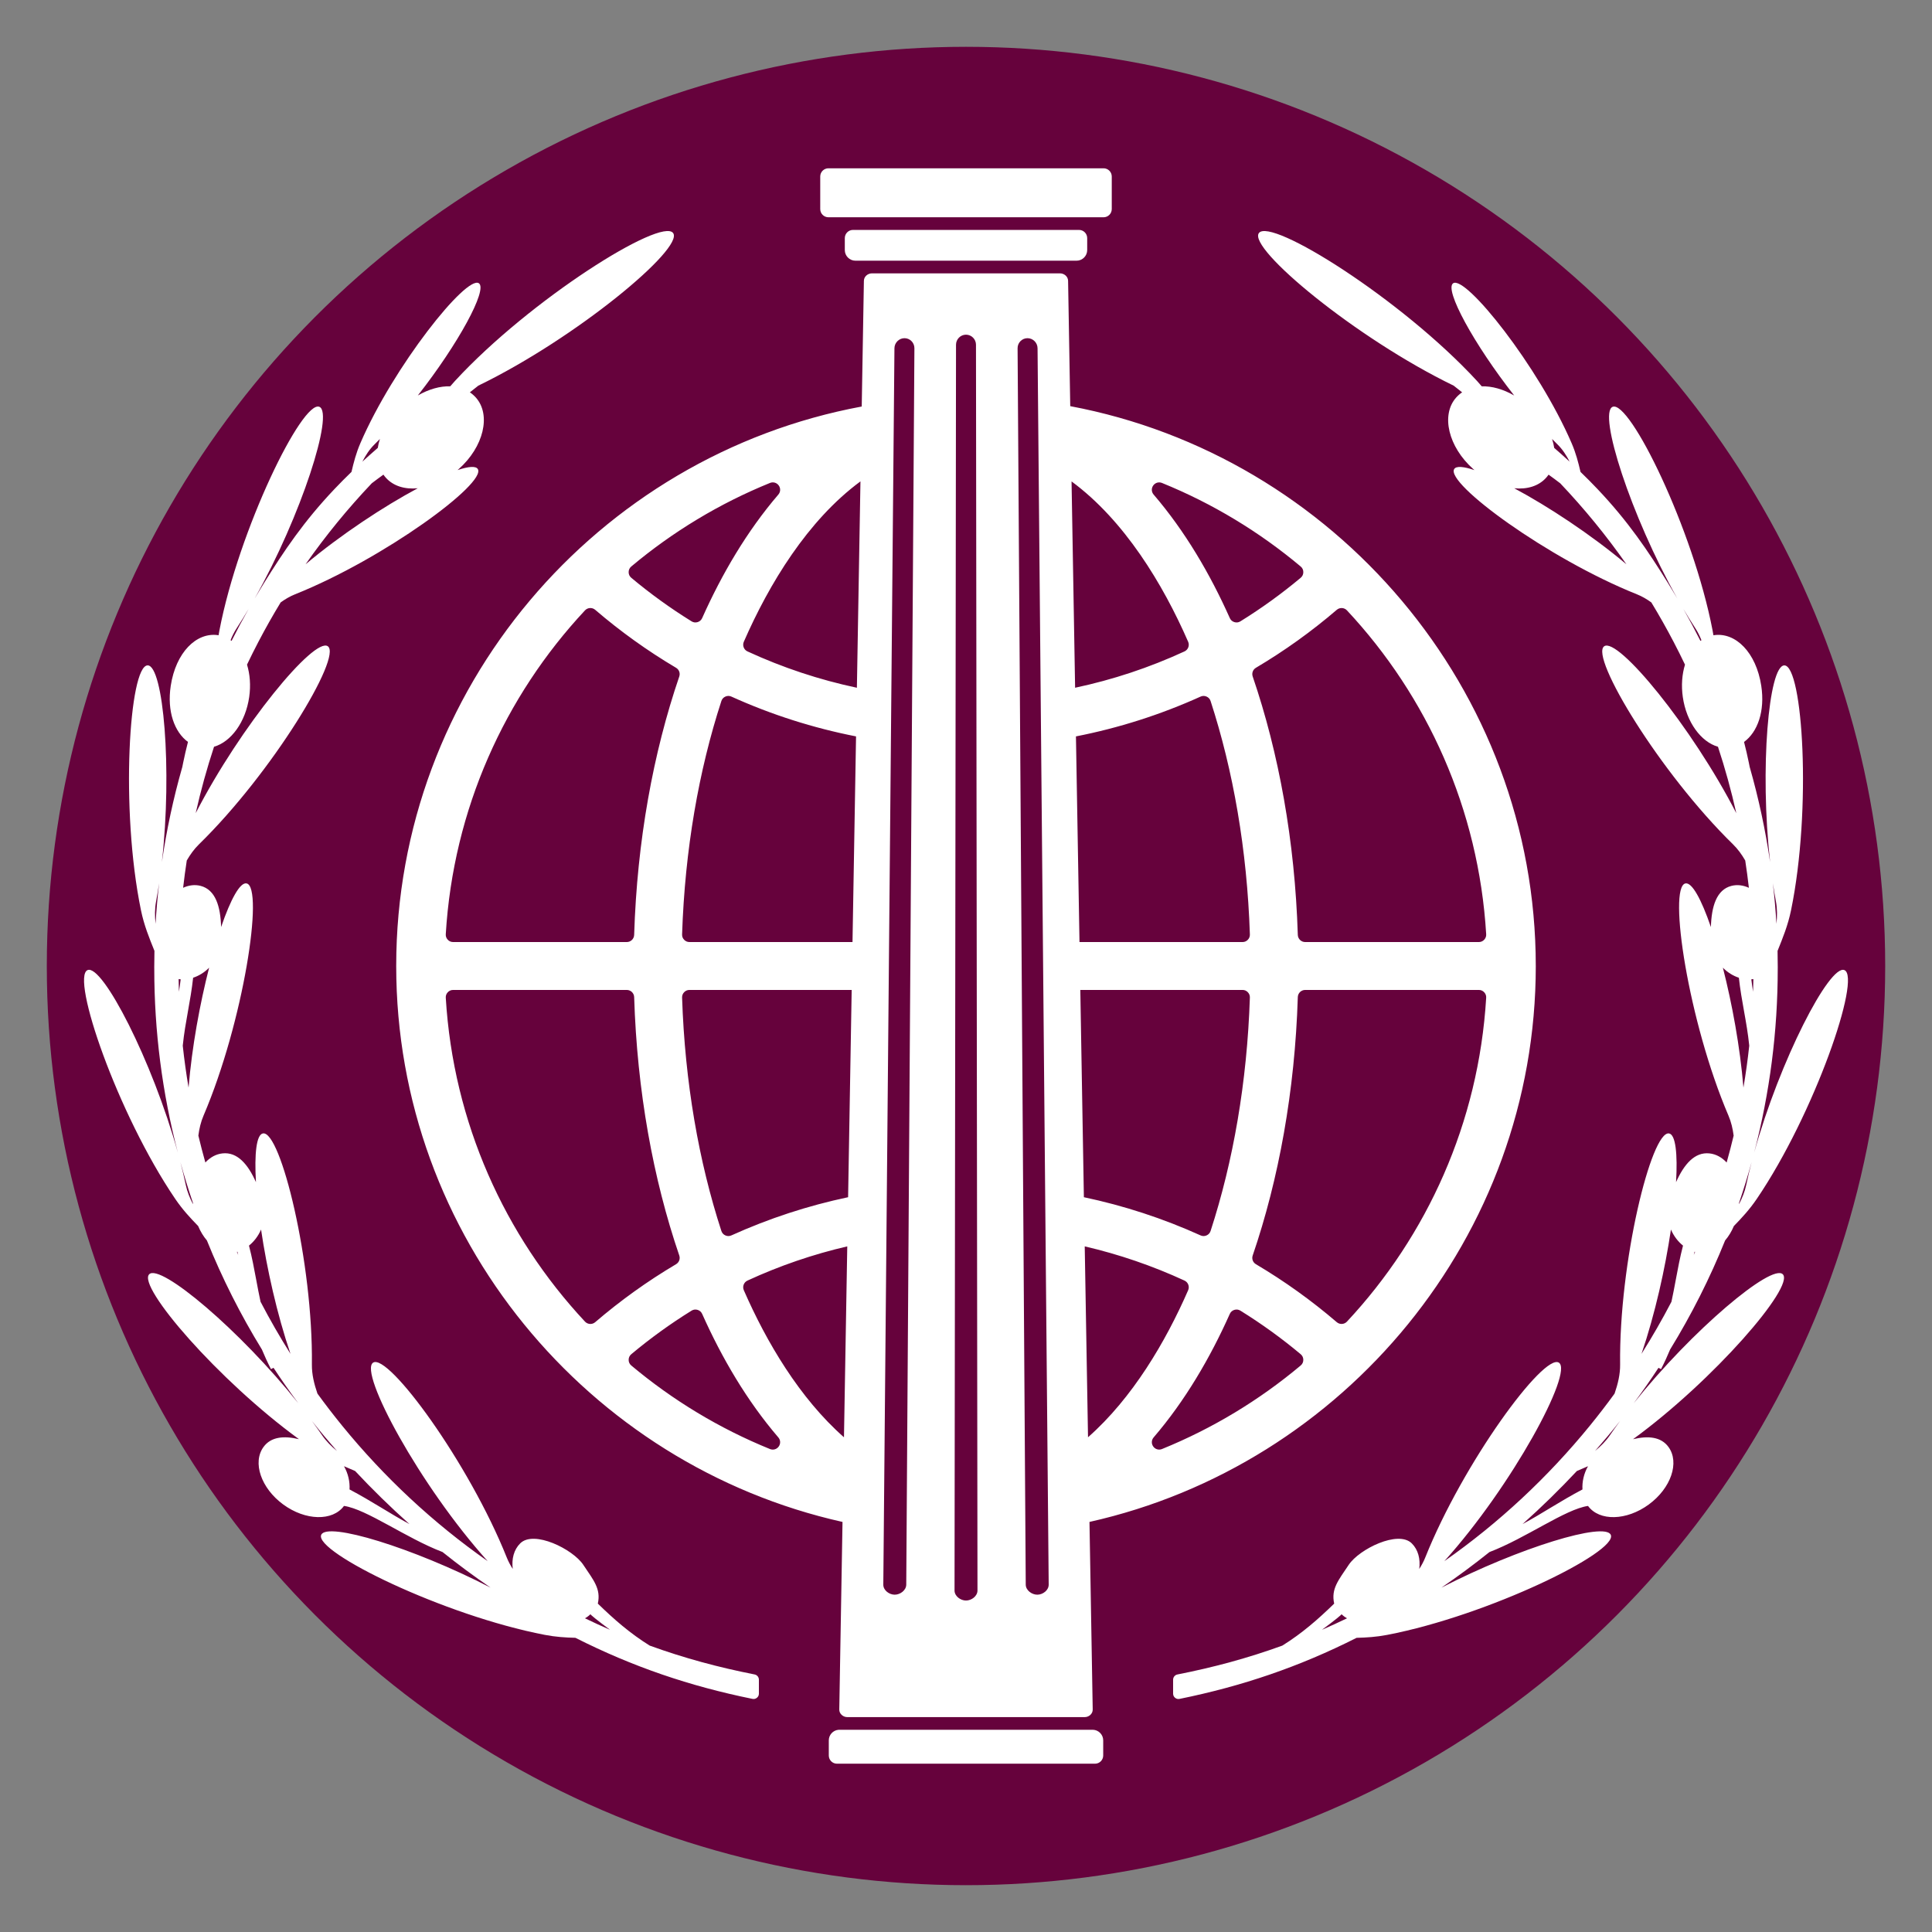 <?xml version="1.0" encoding="UTF-8"?>
<!DOCTYPE svg PUBLIC "-//W3C//DTD SVG 1.1//EN" "http://www.w3.org/Graphics/SVG/1.1/DTD/svg11.dtd">
<!-- Creator: CorelDRAW -->
<svg xmlns="http://www.w3.org/2000/svg" xml:space="preserve" width="9in" height="9in" version="1.1" style="shape-rendering:geometricPrecision; text-rendering:geometricPrecision; image-rendering:optimizeQuality; fill-rule:evenodd; clip-rule:evenodd"
viewBox="0 0 9000 9000"
 xmlns:xlink="http://www.w3.org/1999/xlink"
 xmlns:xodm="http://www.corel.com/coreldraw/odm/2003">
 <rect x="0" y="0" width="9000" height="9000" fill="#808080" stroke="none"/>
 <defs>
  <style type="text/css">
   <![CDATA[
    .fil0 {fill:#66023C}
    .fil1 {fill:white}
   ]]>
  </style>
 </defs>
 <g id="Layer_x0020_1">
  <circle id="Disc" class="fil0" cx="4500" cy="4500" r="4281.97"/>
  <path id="Logo" class="fil1" d="M3906.07 8058.07c-25.24,2.16 -45.22,23.48 -45.22,49.29l0 70.5c0,21.01 17.13,38.15 38.15,38.15l1202.02 0c21.01,0 38.15,-17.13 38.15,-38.15l0 -70.5c0,-26.68 -21.38,-48.57 -47.82,-49.44l0 0.15 -1185.26 0zm-1225.79 -428.54c-45.99,-1.1 -91.98,-3.99 -142.5,-13.71 -471.85,-90.7 -1074.46,-386.26 -1041.52,-465.69 25.96,-62.61 426.21,58.81 788.99,245.59 -76.84,-52.5 -151.49,-107.86 -223.81,-165.76 -169.33,-64.52 -353.45,-199.77 -459.03,-214.81 -52.95,72.15 -179.74,69.11 -283.19,-6.8 -103.45,-75.92 -144.39,-195.95 -91.44,-268.11 34.64,-47.21 94.43,-52.86 164.85,-35.99 -375.62,-273.86 -754.07,-711.8 -697.62,-768.24 51.6,-51.6 422.49,259.74 694.56,600.79 -40.17,-53.98 -78.65,-109.02 -115.4,-165.04l-11.88 6.05c-16.24,-31.61 -30.15,-61.93 -42.2,-91.19 -99.78,-162.35 -185.44,-332.34 -256.3,-508.15 -16.09,-18.78 -29.98,-41.52 -40.79,-67.17 -37.48,-38.5 -73.32,-77.19 -106.98,-126.8 -269.82,-397.57 -487.43,-1032.5 -407.99,-1065.44 68.98,-28.61 301.62,421.87 420.39,850.07 -72.47,-277.43 -109.88,-565.02 -109.76,-856.53l-0.02 -3.33 -0.11 -0.11c0,-26.63 0.31,-53.19 0.93,-79.67 -24.57,-61.05 -48.23,-118.49 -62.83,-189.43 -96.96,-470.61 -54.77,-1140.46 31.23,-1140.46 72.99,0 115.1,482.65 66.27,916.26 21.8,-149.77 53.37,-296.38 94.04,-439.17l1.22 -4.27c1.17,-6.06 2.36,-12.1 3.59,-18.14 6.73,-33.09 14.36,-65.9 22.63,-98.08 -62.84,-45.64 -98.35,-142.83 -80.22,-261.52 23.7,-155.22 119.31,-250.28 220.24,-235.84 0.87,0.13 1.73,0.28 2.59,0.42 1.17,-7.44 2.48,-14.96 3.95,-22.59 90.7,-471.85 386.26,-1074.46 465.69,-1041.52 68.67,28.48 -84.03,507.19 -301.55,892.89 13.96,-23.7 28.19,-47.22 42.7,-70.56 94.45,-151.84 185.7,-287.96 329.57,-439.7 24.63,-25.98 50.8,-52.41 78.8,-79.44 10.37,-44.32 21.33,-87.32 41.43,-133.87 154.7,-358.48 494.87,-784.78 552.13,-744.71 41.61,29.11 -96.7,283.23 -284.54,522.61 52.1,-29.98 104.38,-44.09 151.04,-42.71 7.11,-8.47 14.55,-16.93 22.37,-25.41 350.28,-380.04 961.96,-763.56 1015.93,-688.43 51.35,71.49 -451.62,489.76 -907.52,710.72l-11.69 9.22c-8.58,6.76 -17.88,14.08 -27.66,21.85 10.2,6.92 19.59,15.1 28,24.56 71.83,80.83 36.11,229.86 -79.78,332.85 -1.86,1.65 -3.73,3.29 -5.61,4.89 50.69,-17.01 84.7,-19.97 94.19,-5.02 41.98,66.17 -437.17,418.07 -851.24,583.67 -23.93,9.57 -46.05,22.63 -67.01,37.79 -36.54,60.1 -71.22,121.5 -103.95,184.14 -18.2,34.85 -35.81,70.07 -52.79,105.67 13.69,44.6 17.96,96.61 10.2,150.81 -16.8,117.37 -84.85,209 -163.82,231.71 -33.29,100.93 -61.87,204.17 -85.46,309.49 208.13,-404.66 552.35,-821.92 615.5,-777.57 68.37,48.02 -259.81,590.28 -600,922.48 -22.65,22.12 -41.06,47.81 -57.04,75.43 -6.46,42.11 -12.15,84.52 -17.03,127.19 26.67,-12.22 54.78,-15.85 81.89,-8.76 68.64,17.94 92.39,95.02 95.06,191.68 44.2,-129 88.37,-210.03 118.91,-203.23 81.55,18.17 -13.9,644.78 -200.89,1081.94 -12.62,29.51 -19.8,60.74 -23.96,92.83 10.08,42.05 20.96,83.81 32.6,125.27 22.15,-23.9 49.51,-39.22 80.17,-42.46 68.68,-7.28 118.16,50.23 155.51,133.89 -7.77,-132.55 2.21,-221.55 32.55,-226.86 82.3,-14.39 233.68,601.11 228.03,1076.56 -0.55,46.02 10.59,91.02 25.86,135.42 36.89,50.76 75.15,100.46 114.73,149.03 196.09,240.66 424.42,453.65 678.22,631.42 -314.89,-349.37 -602.35,-881.04 -533.45,-924.76 70.54,-44.76 445.74,466.1 622.3,907.58 7.52,18.8 17.05,36.54 28.01,53.52 -5.87,-46.7 5.16,-89.66 34.82,-119.12 63.49,-63.08 245.05,26.9 293.55,99.63 48.49,72.73 83.1,112.04 67.97,181.04 76.01,73.8 148.6,137.5 241.48,195.52 161.06,58.51 321.13,101.49 488.69,134.46 11.84,2.33 20.17,12.46 20.17,24.53l0 64.79c0,7.76 -3.17,14.44 -9.18,19.36 -6.01,4.91 -13.19,6.69 -20.8,5.14 -292.17,-59.39 -557.25,-149.33 -824.96,-284.61zm3639.43 0c-267.71,135.28 -532.78,225.21 -824.95,284.61 -7.61,1.55 -14.79,-0.23 -20.8,-5.14 -6.01,-4.91 -9.18,-11.59 -9.18,-19.36l0 -64.79c0,-12.07 8.33,-22.2 20.17,-24.53 167.56,-32.97 327.62,-75.94 488.69,-134.46 92.88,-58.02 165.47,-121.72 241.48,-195.52 -15.13,-69 19.48,-108.31 67.97,-181.04 48.5,-72.73 230.06,-162.7 293.55,-99.63 29.66,29.46 40.69,72.43 34.82,119.12 10.96,-16.98 20.5,-34.73 28.01,-53.52 176.56,-441.48 551.76,-952.35 622.3,-907.58 68.89,43.71 -218.57,575.39 -533.45,924.76 253.8,-177.77 482.13,-390.76 678.22,-631.42 39.57,-48.57 77.83,-98.26 114.73,-149.03 15.27,-44.4 26.41,-89.4 25.86,-135.42 -5.65,-475.44 145.73,-1090.94 228.03,-1076.56 30.34,5.31 40.32,94.31 32.55,226.86 37.35,-83.65 86.83,-141.17 155.51,-133.89 30.67,3.25 58.03,18.57 80.17,42.46 11.65,-41.46 22.52,-83.22 32.6,-125.27 -4.16,-32.09 -11.34,-63.32 -23.96,-92.83 -186.99,-437.16 -282.44,-1063.78 -200.89,-1081.94 30.55,-6.8 74.71,74.22 118.91,203.23 2.67,-96.66 26.43,-173.74 95.06,-191.68 27.11,-7.09 55.22,-3.46 81.89,8.76 -4.88,-42.68 -10.56,-85.08 -17.03,-127.19 -15.98,-27.62 -34.39,-53.31 -57.04,-75.43 -340.18,-332.2 -668.37,-874.46 -600,-922.48 63.14,-44.35 407.36,372.91 615.5,777.57 -23.59,-105.31 -52.18,-208.56 -85.46,-309.49 -78.97,-22.71 -147.02,-114.34 -163.82,-231.71 -7.76,-54.2 -3.48,-106.21 10.2,-150.81 -16.98,-35.6 -34.59,-70.83 -52.79,-105.67 -32.73,-62.64 -67.41,-124.04 -103.95,-184.14 -20.96,-15.17 -43.08,-28.22 -67.01,-37.79 -414.07,-165.6 -893.22,-517.5 -851.24,-583.67 9.48,-14.95 43.5,-11.98 94.19,5.02 -1.88,-1.61 -3.75,-3.24 -5.61,-4.89 -115.89,-102.99 -151.61,-252.02 -79.78,-332.85 8.41,-9.46 17.8,-17.64 28,-24.56 -9.78,-7.77 -19.08,-15.09 -27.66,-21.85l-11.69 -9.22c-455.9,-220.96 -958.87,-639.24 -907.52,-710.72 53.97,-75.13 665.65,308.39 1015.93,688.43 7.82,8.48 15.25,16.94 22.37,25.41 46.66,-1.38 98.94,12.74 151.04,42.71 -187.83,-239.39 -326.14,-493.5 -284.54,-522.61 57.25,-40.07 397.42,386.23 552.13,744.71 20.09,46.54 31.05,89.54 41.43,133.87 28,27.03 54.16,53.45 78.8,79.44 143.87,151.75 235.13,287.87 329.57,439.7 14.51,23.33 28.74,46.85 42.7,70.56 -217.52,-385.7 -370.22,-864.41 -301.55,-892.89 79.44,-32.94 375,569.67 465.69,1041.52 1.47,7.63 2.78,15.15 3.95,22.59 0.86,-0.14 1.72,-0.29 2.59,-0.42 100.93,-14.44 196.54,80.61 220.24,235.84 18.13,118.69 -17.38,215.88 -80.22,261.52 8.27,32.18 15.9,64.98 22.63,98.08 1.23,6.04 2.43,12.08 3.59,18.14l1.22 4.27c40.68,142.79 72.25,289.41 94.04,439.17 -48.83,-433.61 -6.72,-916.26 66.27,-916.26 86,0 128.19,669.86 31.23,1140.46 -14.61,70.94 -38.26,128.38 -62.83,189.43 0.61,26.48 0.93,53.04 0.93,79.67l-0.11 0.11 -0.02 3.33c0.12,291.51 -37.28,579.1 -109.76,856.53 118.77,-428.2 351.41,-878.68 420.39,-850.07 79.44,32.94 -138.17,667.87 -407.99,1065.44 -33.66,49.61 -69.5,88.3 -106.98,126.8 -10.8,25.66 -24.69,48.39 -40.79,67.17 -70.86,175.8 -156.53,345.79 -256.3,508.15 -12.05,29.26 -25.95,59.58 -42.2,91.19l-11.88 -6.05c-36.76,56.02 -75.23,111.06 -115.4,165.04 272.06,-341.05 642.95,-652.39 694.56,-600.79 56.45,56.45 -322,494.38 -697.62,768.24 70.41,-16.87 130.2,-11.22 164.85,35.99 52.96,72.16 12.02,192.2 -91.44,268.11 -103.45,75.91 -230.24,78.95 -283.19,6.8 -105.58,15.04 -289.69,150.29 -459.03,214.81 -72.33,57.89 -146.98,113.25 -223.81,165.76 362.78,-186.78 763.03,-308.2 788.99,-245.59 32.94,79.44 -569.67,375 -1041.52,465.69 -50.53,9.72 -96.52,12.61 -142.51,13.72zm734.32 -5355.02c157.56,84.42 355.19,213.98 522.49,354.13 -93.54,-133.53 -196.67,-259.57 -308.31,-377.21 -17.97,-13.8 -36.13,-27.25 -54.34,-40.31 -3.38,4.85 -7.05,9.54 -11.04,14.02 -35.01,39.4 -89.12,55.32 -148.81,49.37zm186.06 -188.03c25.17,21.82 49.1,43.18 71.89,64.15 -15.3,-29.69 -33.14,-57.44 -56.63,-80.46 -8.4,-8.23 -16.79,-16.63 -25.17,-25.16 4.63,13.98 7.93,27.85 9.91,41.47zm681.28 899.09c1.5,-1.13 3.02,-2.23 4.56,-3.3 -7.8,-19.65 -17.16,-38.52 -28.73,-56.24 -18.8,-28.82 -37.29,-58.73 -55.41,-89.38 27.72,48.9 54.26,98.56 79.58,148.93zm-1762.93 4606.57c39.24,-17.08 78.09,-34.93 116.54,-53.51 -9.42,-5.18 -18.1,-11.6 -25.86,-19.31 5.06,-0.6 -33.3,30.26 -90.68,72.82zm1239.06 -761.93c-17.14,7.62 -34.38,14.94 -51.88,22.39 -80.14,85.71 -164.58,168.33 -253.01,247.17 91.94,-49.46 175.04,-106.52 279.12,-161.33 -2.14,-35.42 6.24,-73.87 25.77,-108.23zm386.38 -1102.51c-26.92,181.75 -73.73,392.4 -137.07,578.98 49.67,-78.74 96.19,-159.65 139.41,-242.53 7.51,-34.42 13.8,-68.14 20.07,-101.77 9.83,-52.69 19.62,-105.15 33.81,-159.84 -23.34,-18.81 -43.22,-44.63 -56.23,-74.84zm106.44 118.17c2.04,-4.69 4.06,-9.38 6.07,-14.08l-2.5 -0.68c-1.22,4.93 -2.41,9.85 -3.57,14.76zm210.59 -236.44c0.15,-2.06 0.28,-4.13 0.38,-6.18 21.31,-62.67 40.79,-125.98 58.41,-189.85 -9.31,35.88 -17.76,71.49 -25.16,106.51 -6.61,31.32 -18.64,60.93 -33.63,89.52zm-75.04 -1101.42c43.05,167.95 79.93,368.71 95.74,558.55 10.9,-64.58 19.94,-129.73 27.07,-195.39 -5.74,-56.71 -15.11,-109.18 -24.44,-161.41 -9.05,-50.67 -18.07,-101.13 -23.88,-155.08 -26.76,-8.78 -52.81,-24.7 -74.48,-46.67zm140.56 111.93c0.65,-19.65 1.12,-39.33 1.43,-59.05 -3.13,0.52 -6.29,0.91 -9.49,1.19 2.33,19.64 5.08,38.87 8.07,57.86zm-619.13 1999.07c-18.86,23.8 -38.05,47.38 -57.59,70.73 -19.53,23.34 -39.37,46.5 -59.5,69.46 26.41,-21.59 50.35,-45.4 69.44,-73.28 15.24,-22.26 31.18,-44.59 47.65,-66.91zm711.49 -2504.38c7.23,62.48 12.77,125.46 16.56,188.91 3.74,-35.06 4.04,-69.92 -2.38,-104.21 -5.19,-27.7 -9.9,-56 -14.18,-84.7zm-6488.98 -2069.63c-8.37,8.53 -16.76,16.93 -25.17,25.16 -23.49,23.02 -41.33,50.77 -56.63,80.46 22.79,-20.97 46.72,-42.33 71.89,-64.15 1.97,-13.62 5.27,-27.49 9.91,-41.47zm-38.03 206.42c-111.64,117.64 -214.78,243.68 -308.31,377.21 167.3,-140.15 364.93,-269.7 522.49,-354.13 -59.69,5.95 -113.8,-9.97 -148.81,-49.37 -3.99,-4.48 -7.66,-9.17 -11.04,-14.02 -18.21,13.06 -36.37,26.51 -54.34,40.31zm-653.16 734.14c-1.5,-1.13 -3.02,-2.23 -4.56,-3.3 7.8,-19.65 17.16,-38.52 28.73,-56.24 18.8,-28.82 37.29,-58.73 55.41,-89.38 -27.72,48.9 -54.26,98.56 -79.58,148.93zm1646.39 4553.07c38.44,18.58 77.3,36.43 116.54,53.51 -57.38,-42.56 -95.74,-73.42 -90.68,-72.82 -7.76,7.71 -16.44,14.13 -25.86,19.31zm-817.63 -438.86c-88.43,-78.84 -172.87,-161.45 -253.01,-247.17 -17.5,-7.45 -34.74,-14.78 -51.88,-22.39 19.53,34.36 27.91,72.81 25.77,108.23 104.08,54.8 187.18,111.87 279.12,161.33zm-803.78 -1267.98c2.02,4.7 4.04,9.39 6.07,14.08 -1.16,-4.91 -2.35,-9.83 -3.57,-14.76l-2.5 0.68zm110.17 232.37c43.21,82.87 89.73,163.79 139.41,242.53 -63.33,-186.58 -110.15,-397.23 -137.07,-578.98 -13,30.22 -32.89,56.04 -56.23,74.84 14.2,54.69 23.98,107.15 33.81,159.84 6.28,33.63 12.56,67.35 20.07,101.77zm-314.69 -454.73c-0.15,-2.06 -0.28,-4.13 -0.38,-6.18 -21.31,-62.67 -40.79,-125.98 -58.41,-189.85 9.31,35.88 17.76,71.49 25.16,106.51 6.61,31.32 18.64,60.93 33.63,89.52zm-66.94 -1048.54c0.3,19.72 0.78,39.4 1.43,59.05 2.99,-19 5.74,-38.22 8.07,-57.86 -3.2,-0.27 -6.37,-0.67 -9.49,-1.19zm19.18 310.28c7.13,65.65 16.17,130.8 27.07,195.39 15.8,-189.84 52.69,-390.6 95.74,-558.55 -21.66,21.96 -47.72,37.89 -74.48,46.67 -5.81,53.95 -14.83,104.41 -23.88,155.08 -9.33,52.23 -18.71,104.7 -24.44,161.41zm718.47 1888.04c-20.14,-22.97 -39.97,-46.12 -59.5,-69.46 -19.54,-23.35 -38.73,-46.93 -57.59,-70.73 16.47,22.32 32.41,44.66 47.65,66.91 19.09,27.88 43.02,51.69 69.44,73.28zm-845.14 -2455.66c3.79,-63.45 9.33,-126.44 16.56,-188.91 -4.28,28.7 -9,57 -14.18,84.7 -6.41,34.29 -6.12,69.15 -2.38,104.21zm3775.39 3152.37c25.62,0 53.45,-20.33 53.45,-46.83l-6.98 -5803.16c0,-25.79 -20.88,-46.84 -46.5,-46.84 -25.57,0 -46.5,21.08 -46.5,46.84l-6.91 5803.16c0,26.46 27.87,46.83 53.44,46.83zm-332.19 -27.25c25.62,0 53.61,-20.33 53.82,-46.83l38 -5759.55c0.2,-25.8 -20.51,-46.85 -46.13,-46.85 -25.58,0 -46.67,21.08 -46.87,46.85l-51.89 5759.55c-0.2,26.46 27.5,46.83 53.08,46.83zm664.3 0c-25.62,0 -53.61,-20.33 -53.82,-46.83l-38 -5759.55c-0.2,-25.8 20.51,-46.85 46.13,-46.85 25.58,0 46.67,21.08 46.87,46.85l51.89 5759.55c0.2,26.46 -27.5,46.83 -53.08,46.83zm2322.14 -2928.68c0,1260.97 -894.09,2324.86 -2079.06,2589.73l15.05 873.55c0.17,9.79 -3.51,18.26 -10.95,25.24 -7.44,6.98 -16.57,10.51 -27.19,10.51l-1104.27 0c-10.61,0 -19.74,-3.53 -27.19,-10.51 -7.44,-6.98 -11.12,-15.45 -10.95,-25.24l15.05 -873.51c-1185.1,-264.78 -2079.06,-1328.62 -2079.06,-2589.77 0,-1291.8 935.39,-2377.18 2168.57,-2606.28l10.09 -585.74c0.33,-19.19 17.34,-34.63 38.14,-34.63l874.94 0c20.8,0 37.81,15.45 38.14,34.63l10.06 584.07c1227.87,230.64 2168.62,1317.36 2168.62,2607.95zm-3146.01 -2257.44c-245.94,181.13 -425.8,478.02 -543.31,747.1 -7.46,17.09 0.13,37.08 17.07,44.9 163.77,75.59 334.59,132.13 509.69,169.28l16.56 -961.28zm999.99 961.25c175.06,-37.15 345.84,-93.67 509.57,-169.25 16.94,-7.82 24.54,-27.8 17.07,-44.9 -117.5,-269.07 -297.32,-565.88 -543.2,-747.01l16.56 961.16zm20.41 1184.62l759.43 0c9.65,0 17.96,-3.52 24.67,-10.45 6.7,-6.94 9.96,-15.36 9.64,-25 -12.98,-395.18 -78,-764.69 -182.99,-1087.26 -3.13,-9.61 -9.53,-16.69 -18.78,-20.78 -9.26,-4.09 -18.8,-4.04 -28.01,0.13 -186.28,84.29 -381.01,146.29 -580.46,185.38l16.51 957.99zm20.48 1188.65c186.53,39.33 368.71,98.79 543.47,177.86 9.22,4.17 18.76,4.22 28.01,0.13 9.25,-4.09 15.65,-11.16 18.78,-20.78 104.99,-322.57 170.02,-692.09 182.99,-1087.27 0.32,-9.65 -2.93,-18.06 -9.64,-25 -6.71,-6.93 -15.02,-10.46 -24.67,-10.46l-755.58 0 16.64 965.52zm19.27 1118.28c206.95,-182.38 361.56,-444.75 466.48,-685.01 7.46,-17.09 -0.13,-37.08 -17.07,-44.91 -149.72,-69.11 -305.35,-122.28 -464.73,-159.29l15.32 889.2zm-1121.54 -889.24c-159.41,37 -315.05,90.19 -464.84,159.32 -16.94,7.82 -24.54,27.81 -17.07,44.91 104.93,240.29 259.58,502.72 466.59,685.11l15.32 -889.34zm20.58 -1194.56l-755.69 0c-9.65,0 -17.96,3.52 -24.67,10.46 -6.7,6.94 -9.96,15.35 -9.64,25 12.98,395.19 78,764.7 182.99,1087.27 3.13,9.62 9.53,16.7 18.78,20.78 9.26,4.08 18.8,4.04 28.01,-0.13 174.8,-79.08 357.02,-138.55 543.59,-177.88l16.63 -965.49zm20.35 -1181.11c-199.48,-39.09 -394.23,-101.1 -580.57,-185.4 -9.22,-4.17 -18.76,-4.22 -28.01,-0.13 -9.25,4.09 -15.65,11.17 -18.78,20.78 -104.99,322.57 -170.01,692.09 -182.99,1087.26 -0.32,9.65 2.93,18.07 9.64,25 6.71,6.93 15.02,10.45 24.67,10.45l759.54 0 16.5 -957.97zm2901.12 1181.11l-808.91 0c-18.54,0 -33.73,14.74 -34.31,33.26 -13.62,437.94 -88.63,847.95 -210.14,1203.74 -5.31,15.55 0.85,32.26 14.98,40.63 133.51,79.09 259.5,169.54 376.65,270.03 13.96,11.98 34.89,10.83 47.44,-2.62 373.66,-400.13 613.57,-926.75 648.56,-1508.65 0.59,-9.8 -2.55,-18.44 -9.28,-25.59 -6.72,-7.15 -15.18,-10.8 -24.99,-10.8zm-829.89 1696.82c-88.44,-74 -182.25,-141.82 -280.73,-202.82 -8.72,-5.41 -18.35,-6.65 -28.15,-3.63 -9.81,3.01 -17.08,9.44 -21.26,18.81 -91.4,204.62 -208.19,404.44 -354.79,575.27 -10.45,12.18 -11.19,29.39 -1.81,42.41 9.37,13.02 25.92,17.78 40.78,11.74 236.12,-95.91 453.74,-227.91 646,-389.15 8.06,-6.76 12.28,-15.81 12.27,-26.33 -0.01,-10.51 -4.24,-19.56 -12.3,-26.31zm-2433.24 387.68c-146.62,-170.83 -263.44,-370.68 -354.83,-575.31 -4.19,-9.37 -11.45,-15.8 -21.26,-18.81 -9.81,-3.02 -19.43,-1.78 -28.15,3.63 -98.5,61 -192.31,128.85 -280.76,202.85 -8.06,6.75 -12.3,15.8 -12.3,26.31 -0.01,10.52 4.21,19.57 12.27,26.32 192.28,161.25 409.92,293.26 646.08,389.17 14.86,6.04 31.4,1.27 40.77,-11.74 9.38,-13.02 8.65,-30.24 -1.81,-42.42zm-853.17 -536.8c117.15,-100.5 243.17,-190.98 376.69,-270.07 14.13,-8.37 20.3,-25.08 14.99,-40.63 -121.51,-355.79 -196.53,-765.79 -210.15,-1203.74 -0.57,-18.52 -15.78,-33.26 -34.31,-33.26l-808.98 0c-9.82,0 -18.27,3.65 -25,10.8 -6.73,7.15 -9.87,15.79 -9.28,25.59 34.99,581.91 274.92,1108.56 648.59,1508.69 12.56,13.45 33.47,14.6 47.44,2.62zm-661.77 -1770.83l808.98 0c18.54,0 33.74,-14.73 34.31,-33.26 13.62,-437.94 88.63,-847.95 210.14,-1203.73 5.31,-15.55 -0.85,-32.26 -14.98,-40.63 -133.53,-79.1 -259.54,-169.57 -376.7,-270.08 -13.96,-11.98 -34.89,-10.83 -47.44,2.62 -373.67,400.15 -613.6,926.78 -648.58,1508.69 -0.59,9.8 2.56,18.44 9.28,25.59 6.73,7.15 15.18,10.8 25,10.8zm829.91 -1696.85c88.46,74.01 182.28,141.86 280.78,202.87 8.72,5.41 18.35,6.65 28.16,3.63 9.81,-3.01 17.07,-9.44 21.26,-18.81 91.4,-204.65 208.24,-404.51 354.88,-575.36 10.45,-12.17 11.19,-29.39 1.81,-42.41 -9.37,-13.02 -25.92,-17.79 -40.78,-11.76 -236.18,95.91 -453.85,227.93 -646.15,389.21 -8.06,6.76 -12.28,15.81 -12.27,26.32 0.01,10.52 4.24,19.56 12.3,26.31zm2433.3 -387.64c146.62,170.84 263.44,370.7 354.84,575.33 4.19,9.37 11.45,15.8 21.26,18.81 9.81,3.02 19.43,1.78 28.16,-3.63 98.48,-61 192.3,-128.83 280.74,-202.83 8.06,-6.75 12.29,-15.79 12.3,-26.31 0,-10.52 -4.21,-19.57 -12.27,-26.33 -192.28,-161.26 -409.91,-293.28 -646.07,-389.2 -14.86,-6.04 -31.4,-1.27 -40.78,11.75 -9.38,13.02 -8.64,30.24 1.81,42.41zm853.16 536.83c-117.15,100.5 -243.15,190.96 -376.66,270.05 -14.14,8.37 -20.3,25.08 -14.99,40.63 121.5,355.79 196.52,765.78 210.14,1203.73 0.58,18.52 15.78,33.26 34.31,33.26l808.91 0c9.81,0 18.27,-3.65 25,-10.8 6.73,-7.15 9.87,-15.8 9.28,-25.59 -34.98,-581.89 -274.9,-1108.52 -648.54,-1508.65 -12.56,-13.45 -33.48,-14.6 -47.44,-2.62zm-2368.09 -1828.6c427.24,0 854.48,0 1281.73,0 21.01,0 38.15,-17.14 38.15,-38.15l0 -151.87c0,-21.01 -17.14,-38.15 -38.15,-38.15l-1281.73 0c-21.01,0 -38.15,17.14 -38.15,38.15l0 151.87c0,21.01 17.13,38.15 38.15,38.15zm76.3 97.03l0 55.8c0,27.23 22.28,49.46 49.48,49.46 343.39,0 686.78,0 1030.17,0 27.22,0 49.49,-22.23 49.49,-49.46l0 -55.8c0,-21.01 -17.13,-38.15 -38.15,-38.15l-1052.85 0c-21.01,0 -38.15,17.14 -38.15,38.15z"/>
 </g>
</svg>

